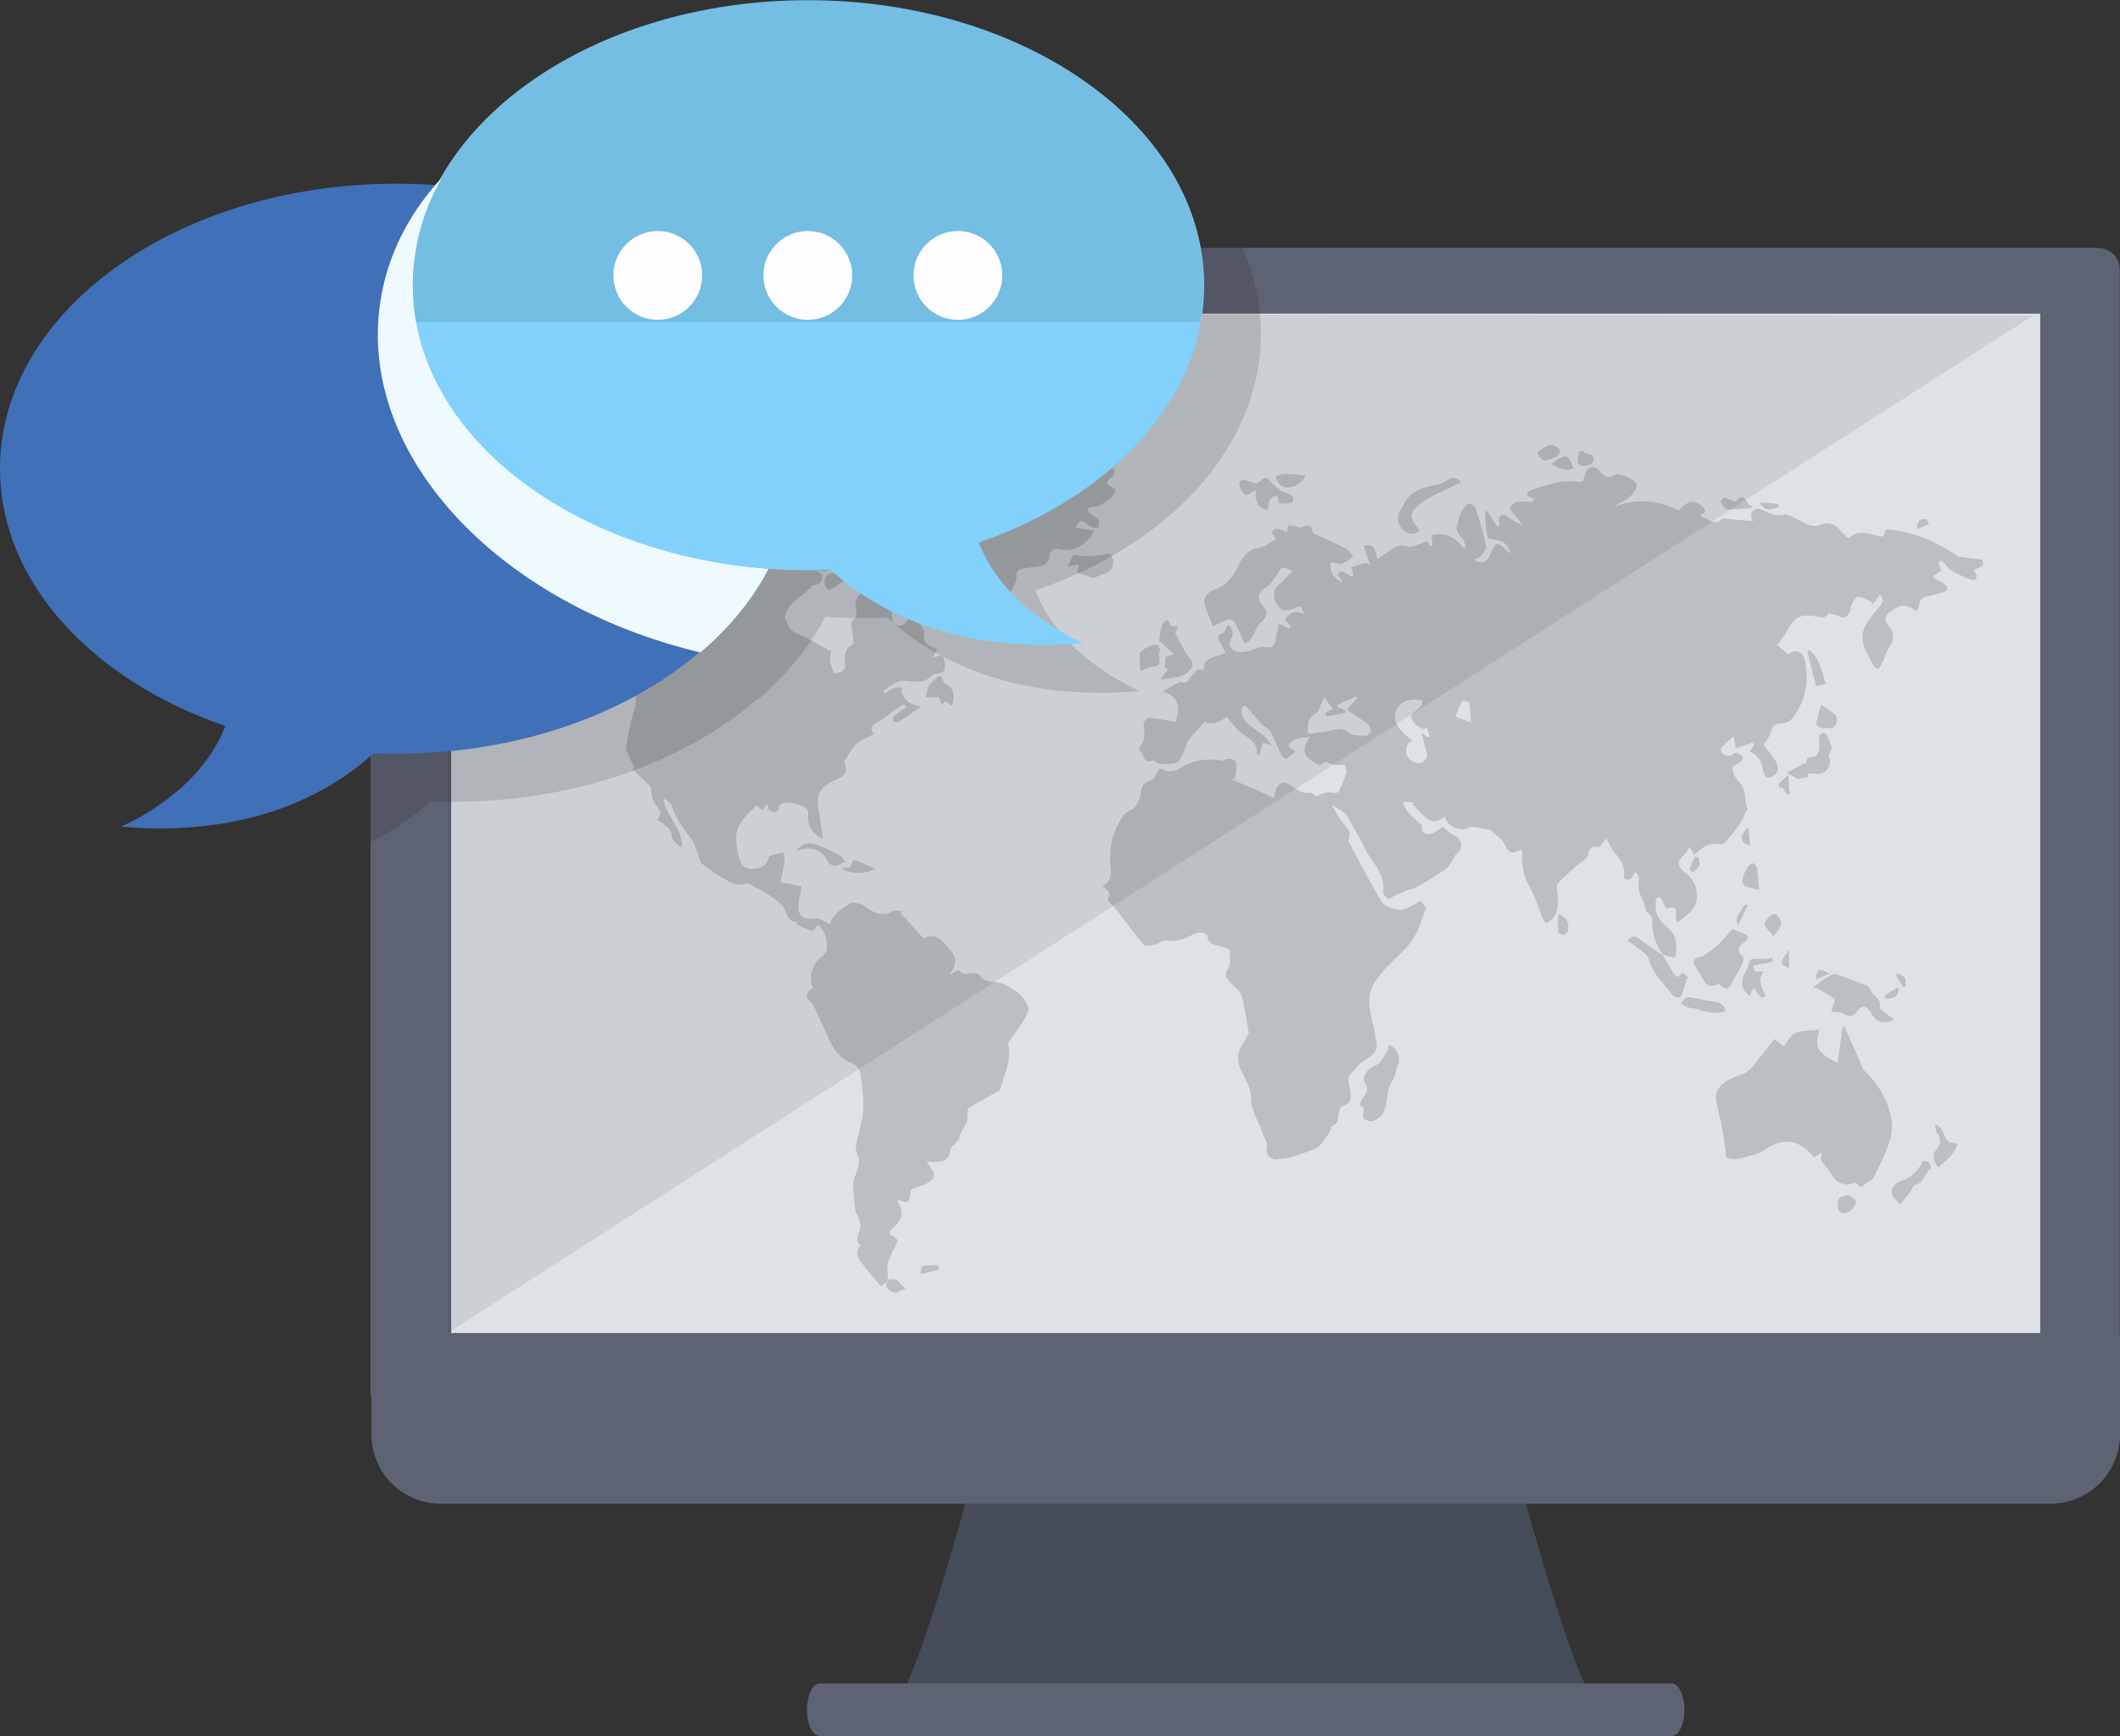 <svg id="Слой_1" data-name="Слой 1" xmlns="http://www.w3.org/2000/svg" viewBox="0 0 906.24 742.05"><rect x="0" y="0" width="906.24" height="742.05" fill="#333333" stroke="none"/><defs><style>.cls-1{fill:#474c59;}.cls-2{fill:#5e6374;}.cls-3{fill:#dde2e6;}.cls-4,.cls-7{fill:#090909;}.cls-4{opacity:0.08;}.cls-5{opacity:0.16;}.cls-6{opacity:0.14;}.cls-8{fill:#4070b7;}.cls-9{fill:#81d1fc;}.cls-10{opacity:0.1;}.cls-11{fill:#fdfdff;}.cls-12{fill:#effaff;}</style></defs><title>Media Production</title><path class="cls-1" d="M693.38,729H473.14s-28,108.95-38.91,119.85H732.29C721.39,837.93,693.38,729,693.38,729Z" transform="translate(-50.76 -122.27)"/><path class="cls-2" d="M770.81,853.08c0,6.21-2.44,11.24-5.45,11.24H401.16c-3,0-5.45-5-5.45-11.24h0c0-6.2,2.44-11.23,5.45-11.23h364.2c3,0,5.45,5,5.45,11.23Z" transform="translate(-50.76 -122.27)"/><path class="cls-2" d="M957,693H209.52v42.3A29.66,29.66,0,0,0,239.18,765H927.34A29.66,29.66,0,0,0,957,735.3Z" transform="translate(-50.76 -122.27)"/><path class="cls-2" d="M956.92,237.49V718.7H209.13V237.49c0-5.45,4.82-9.24,10.26-9.24H947.13C952.58,228.25,956.92,232,956.92,237.49Z" transform="translate(-50.76 -122.27)"/><rect class="cls-3" x="192.87" y="134.06" width="679.26" height="435.71"/><polygon class="cls-4" points="191.39 134.06 191.39 569.77 868.96 134.96 191.39 134.06"/><g class="cls-5"><path d="M877,368.6l3.58-2.42c-.18-1.7-2.5-3.86.38-4.27,1.58,1.71,2.57,3.33,4,4.21a58.28,58.28,0,0,0,7.84,3.77,3.48,3.48,0,0,0,2.5,0c.35-.16.4-1.41.26-2.11a8,8,0,0,0-1.19-2c2.12-.85,5.09-.95,3.75-4.33L888,360.29c-9.08-6.22-19.13-11-31-11.69l-1.21,3c-5.06-.13-9.86-4-14.83.84a36,36,0,0,1-3.55-3.44c-2.09-2.63-5.13-3.72-7.85-2.61-4.94,2-8.11-1.07-11.86-2.87-1.44-.69-3.27-1.66-4.58-1.3-4.18,1.17-7.11-1.5-10.78-2.62-2.52.57-4,2-2.17,5.42l-13.4-1.14c-1,2.26-3.2,2.22-9.23-1.09l2.34-2c-2.8-5.13-8.08-5.27-11.18-.2-9.08-4.59-18.47-5.51-28.23-1.5,2.09-1.65,4.59-2.49,6.46-4.07,1.6-1.34,3.32-3.48,3.44-5.36.13-2.15-7.36-5.77-9.44-4.43-3.27,2.11-4.52.31-6.43-1.76-2.43-2.64-5.18-1.8-6.31,1.63-.37,1.14-.58,2.33-.76,3.08-3.41,0-6.75-.42-9.93.1-3.92.65-7.71,2.08-11.55,3.18a5.62,5.62,0,0,0-1,.44c-1.5.81-2.12,1.79-.31,2.9a7.65,7.65,0,0,0,2.07.61l-1,1.37a35.32,35.32,0,0,0-6.43.11,4.31,4.31,0,0,0-3,2.42c-.2.85,1.24,2.13,2,3.15,1.16,1.49,2.39,2.93,3.59,4.39a32.43,32.43,0,0,1-7.23-4.12,2.54,2.54,0,0,0-2.23-.2,3.14,3.14,0,0,0-1,2.11,5.37,5.37,0,0,0,.59,2l-1.23.64L686,340c-.81,1.69.07,11.57,1.2,12.44.56.42,1.56.22,2.33.42,1.44.39,3.16.51,4.21,1.4,1.24,1,1.88,2.77,2.95,4.46a4.74,4.74,0,0,1-1.17-.5c-5.08-4.77-5.08-4.77-7.84,1.39-.1.22-.17.46-.29.67-1.45,2.61-3.38,3.12-6.55,1.19,1.33-.62,2.4-.8,2.88-1.43,1-1.29,2.5-3,2.25-4.24a150,150,0,0,0-4.27-15.85c-.34-1.09-2.11-2.65-2.87-2.47-1.17.27-2.26,1.72-3,2.92a19.12,19.12,0,0,0-1.69,4.59c-.37,1.32-1,2.88-.59,4,.6,1.66,2.08,3,3,4.55a9.33,9.33,0,0,1,.67,2.53l-.8.52c-3.5-4.85-8-6.78-13.63-5.64.13,1.84.23,3.23.33,4.62l-.81.19-1.61-2.13c-3.06.91-6,2.88-8.17,2.21-4-1.26-6.31,1-9,2.63-1.24.76-2.37,1.69-3.85,2.76-1.1-3.32-1-7.18-6-5.58l2.65,8c-1.07-.39-1.55-.76-1.92-.67-2.08.5-4.14,1.11-6.2,1.69a12.24,12.24,0,0,1,1,3c0,.67-.63,1.39-.51,1.15-2-1-3.76-2.5-4.73-2.13-3.64,1.42,1.09,2.72.48,4.34-3.86-1.81-5.34-4.47-4.88-8.54,1.55.28,3.26,1.1,4.62.71,1.8-.52,3.32-2,5-3-1-1.17-1.81-2.77-3.09-3.44-4.21-2.2-8.59-4.06-12.89-6.08-.52-.24-1.29-.64-1.35-1-.68-4.58-3.23-2.15-5.26-1.79a13.12,13.12,0,0,0-4.92-1.1c-.27,0-.55,1.82-.88,3-2.15-.85-4.4-2.76-6.54-.08l2,3.1c-2.76,1.4-5.12,3.34-7.73,3.75-4.76.75-6.67,4.17-8.45,7.68-2.32,4.58-5.11,8.42-10.22,10.1-3,1-4.93,3.86-4.12,6.36.95,2.95,2.13,5.82,3.41,9.24,1.84-.83,3.59-1.58,5.3-2.39,2-.95,3.57-.63,4.56,1.46.87,1.83,1.83,3.63,2.52,5.53,1.2,3.27,1.79,3.55,4,.79,1.63-2.05,2.2-5.1,4.07-6.78,3.1-2.79,3.23-4.89.55-8-2.43-2.81-1.22-5.47,2.19-7.52,1.67-1,2.75-3,4-4.65.88-1.13,1.5-3.25,2.45-3.38,1.54-.2,3.25.86,4.55,1.28-1.51,1.56-2.42,2.52-3.35,3.47a12,12,0,0,1-1.79,1.77c-3.11,2.06-3.72,5.18-1.66,9,1.5,2.79,4.23,3.34,7.85,1.59,2.37-1.15,2.83-.86,3.68,2.56-3.51-1.61-6.18-.87-8,2.57l2.38,2.63-.63,1.11-4.55-2.3a29.45,29.45,0,0,1-.46,3.47c-.7,2.72-.93,7.48-3.86,6.86-4.58-1-7.76,2.13-11.85,2-3.09-.08-5.34-1.84-4.47-4.92.2-.69.71-1.28.94-2,.67-2-1.16-4.72-2-4.67-.82,1.51-1.17,3.18-2,3.44-2.78.9-2.21,2.28-1.14,4.1.81,1.38,1.43,2.87,2.18,4.39-3.85,2.11-9.4,1.05-9.33,7.37-5.26-2.05-5.43,7.69-10,4.83l-7.63,4.37c7.83,2.29,7.5,7.2,5.61,12.88-3.45-.58-6.64-1.18-9.85-1.62-2.45-.34-4,1.18-3.77,3.32.42,3.27.84,6.29-1.63,9-.29.32-.31,1.46,0,1.64,1.9,1.32,1.43,6.17,5.77,4,.21-.1.87.64,1.27,1,1.13,1.14,8.86.8,9.69-.56a43.59,43.59,0,0,0,2.64-5.13c.55-1.22.59-2.77,1.37-3.77,2-2.54,4.22-4.85,7-7.95,2.92,1.8,6.51-.1,9.38-2,2.4,2.62,4.19,5.21,6.57,7,3.1,2.35,6.77,4,6.28,9l1.18,0c.46-1.58.93-3.16,1.45-4.94l3.88.92c-1.3-1.47-1.93-2.14-2.51-2.86-2.94-3.62-8.16-4.73-10.07-9.7-.77-2-1-3,.86-4.26A10.44,10.44,0,0,1,584.1,425c1.94,2.16,3.79,4.41,5.79,6.5,1.25,1.3,3.15,2.13,4,3.61,1.81,3.17,3.07,6.65,4.69,9.94a3.42,3.42,0,0,0,2,1.63c.45.1,1.13-.94,1.72-1.43s1.33-1,2.21-1.72l-3.11-2.25c2.06-4.21,6.12-3.25,9.31-4.27-3.87,6.45-3.19,8.55,4.06,12.41l2.5-1.53a20.33,20.33,0,0,0,3.93,1.34,25.75,25.75,0,0,0,4.44-.14c.25,1.31.85,2.49.57,3.4a32.59,32.59,0,0,1-3.35,8.32c-.52.8-3.32-.07-5,.19a23.27,23.27,0,0,0-4.34,1.62c-.66-.38-1.89-1.7-2.89-1.55-3.64.57-6.09-2-8.65-3.42-2.79-1.58-4.11-.82-5.36,1.22-.71,1.15-.8,2.68-1.3,4.56-1.5-.73-2.91-1.45-4.36-2.1-2.39-1.09-4.81-2.14-7.22-3.19-2.09-.9-4.2-1.77-6.3-2.65l1.38-.85c.12-2.15.89-4.55.19-6.39s-3-2.12-5-1a2.2,2.2,0,0,1-1.44.09,24.57,24.57,0,0,0-17.4,3.28c-3.53,2.09-5.76,1.32-8.59.06-1.41,1.92-2.41,4.78-4.12,5.3-3.4,1-3.75,3.06-4.14,5.9a11,11,0,0,1-2.43,5.25c-1.22,1.45-3.64,2-4.67,3.48a30.76,30.76,0,0,0-4.6,9.15A32.1,32.1,0,0,0,525.46,492c.55,3.94.36,6.89-3.47,9.14,2,1.39,4.1,2.55,2.27,5.26-.18.27.6,1.3,1.07,1.86s1.25,1,1.73,1.65c4.13,5.36,8.11,10.83,12.44,16,.66.79,3,.57,4.38.28,1.91-.4,3.79-2.06,5.54-1.87a16.69,16.69,0,0,0,11-2.53,8.39,8.39,0,0,1,4.24-.88c.77,0,2.16.8,2.21,1.35.34,3.64,3,3.9,5.71,4.47a29.08,29.08,0,0,1,3.94,1.4c-.16,3,.58,6-.6,7.67-2.48,3.45-.46,5.05,1.53,7.15,1.49,1.56,3.54,3.09,4.07,5,1.36,5,2,10.17,3.1,15.91-.68,1.19-1.73,3.23-2.94,5.16-2.39,3.78-2.08,7.43-.15,11.35,1.7,3.47,4.06,7.22,4,10.81-.11,6.05,3.36,10.44,5.06,15.61.64,1.94,2.17,4.08,1.77,5.77a4,4,0,0,0,2.38,5c1.27.63,3.21.06,4.83-.17a29.34,29.34,0,0,0,4.81-1.08,69.62,69.62,0,0,0,9-3.23c1.4-.67,2.4-2.27,3.43-3.56a31.69,31.69,0,0,0,2.5-3.78c.41-.72.43-2.09.94-2.26,2.8-1,2.39-3.31,2.79-5.42.2-1.08.73-2.84,1.37-3,4.53-.92,3.76-4.42,3.43-7.24-.29-2.52-1.64-4.9.76-7.11,1.75-1.62,3.12-3.79,5.1-5,6.89-4.15,5.7-5.65,4.94-10.69s-2.57-10.1-2.52-15.14c0-6.31,4.38-11,8.61-15.34,3.46-3.58,7.43-6.86,10.12-11,2.54-3.86,3.7-8.63,5.58-13.25l-2.4-2.91c-1.42.79-2.54,1.46-3.7,2a26.28,26.28,0,0,1-3.64,1.63c-2.58.86-8.42-1.46-9.54-3.52-2.56-4.74-5.25-9.41-7.84-14.13-2.06-3.74-4-7.51-6-11.28a1,1,0,0,1-.13-.71c1.95-4.14-1.55-6.08-3.4-8.74-1.33-1.9-2.36-4-3.73-6.37,2.25,1.4,3.83,2.25,5.23,3.33a8.75,8.75,0,0,1,1.94,2.4c.67,1.09,1.17,2.28,1.79,3.4,1.41,2.52,2.87,5,4.25,7.55.82,1.49,1.4,3.13,2.34,4.54,3.26,4.88,7.22,9.4,6.42,16-.11.95,1.14,2.44,2.14,3,.54.29,1.86-.94,2.87-1.4q2.85-1.29,5.74-2.45c.76-.3,1.66-.31,2.38-.67,2.56-1.3,5-2.69,7.49-4.24,6.5-4.14,7.06-3.89,10.21-9.92a5,5,0,0,1,1-1c2.7-2.63,1.86-6-1.57-7.55-1.78-.81-3.24-2.35-5.13-3.77a3.61,3.61,0,0,1-1.08,1.18c-1.45.87-3,2.15-4.55,2.15s-3.63-.88-3-3.58c.11-.45-1.24-1.26-1.92-1.91-2.52-2.38-5.33-4.55-6.14-8.44l4.76.4-.62.67a69.78,69.78,0,0,0,5.64,5.88c2.64,2.2,5.5,1.75,8.07-.52,1.68,5.12,7.78,6.76,11,4.24l8.45,1.38c.31.27,1.42,1.19,2.48,2.17s2.65,2,3.3,3.3c2.32,4.74,3.11,5.16,7.68,2.87a16.29,16.29,0,0,1,.3,2.88c-.38,5.2,1.07,9.76,3.69,14.29,2.12,3.65,3.2,7.9,4.81,11.86a20.72,20.72,0,0,0,1.56,2.57,11.93,11.93,0,0,0,2.84-1.93c2.74-3.43,2.55-7.44,2-11.51-.15-1.23-.35-3,.32-3.7,2.69-2.8,5.71-5.3,8.61-7.9,1.5-1.35,4.14-2.57,4.3-4.06.42-3.84,2.6-3.77,4.83-3.46l2.91-3.7c1.22,2.16,2.06,4.25,3.42,5.92,2.36,2.87,4.62,5.49,4.11,9.71-.24,2,1.56,2.71,3.27,1.29a8.06,8.06,0,0,0,1.43-2.47l1.11.68c.24,1,.87,2.13.65,3-1.12,4.51,2,8,2.82,12,.34,1.62,2.85,3,2.78,4.44a24.33,24.33,0,0,0,4.66,15.21l5.16,1.32c.9-5,1.12-9.11-2.71-12.41-2.56-2.19-5-4.62-5.5-8.19a19.32,19.32,0,0,1,.11-4.86c0-.23,1.67-.62,1.79-.44.85,1.31,1.48,2.75,2.2,4.14a5,5,0,0,0,.58.73c6.59-2.5,2.25,4.22,4.81,5.92,3-3.22,7.63-4.88,8-10.24.28-4.47-1-8-4.71-10.89-3.9-3.05-3.78-5-.44-8.17a21.38,21.38,0,0,0,2.24-3.05c.58,1.2,1.07,2.2,1.72,3.56,3.25-3.11,6.38-5.84,11.15-4.59.74.2,2.13-.69,2.72-1.46,2.82-3.69,6.24-7,7.76-11.56.27-.84,1.45-1.77,1.25-2.29-1.47-3.86-.37-8.5-3.93-11.8a9.08,9.08,0,0,1-2.49-5.52c-.07-.84,2.42-1.8,3.59-2.87.51-.47,1-1.75.83-2A5.31,5.31,0,0,0,793,444c-.72-.13-1.6,1.12-2.47,1.22a4.69,4.69,0,0,1-3.21-.58c-.62-.48-1.06-2.3-.67-2.77a54.62,54.62,0,0,1,5.19-4.87c.35,2,.62,3.48.91,5.13l7.3-2.51.48,1.13-1.81,2.85c3.95,1.32,5.17,4.67,5.72,8.11.4,2.53,1.57,3.68,3.92,2.46,2.85-1.49,2.7-4.16,1.53-6.35-1.45-2.71-3.62-5-5.21-7.16,1.07-1.84,2.75-3.64,3.15-5.69.52-2.65,1.77-3.21,4.12-3.41,1.54-.13,3.52-.66,4.45-1.74,6.13-7.19,7.67-15.73,6-24.77-.84-4.52-4.37-5.62-7.22-3.1l-4.61-3.85c1.44-2.15,3-4.16,4.23-6.39,3.14-5.87,5.57-7.11,12.34-5.95,1.88.32,3.79,1.11,5.22-1.23.21-.35,2.3.37,3.5.7s2.35,1.27,3.27,1a5.35,5.35,0,0,0,2.53-2.55c.45-.79.08-2,.52-2.84.69-1.3,1.62-3.24,2.69-3.4,1.5-.23,3.24.84,4.82,1.5a8,8,0,0,1,1.73,1.48l3-3.93c2.28,2.37.85,3.64-.54,5.4-2.52,3.17-5.52,6.41-6.63,10.13-1.65,5.5,2.39,10.15,4.46,15,.22.52,1.12.76,2.07,1.36.8-1.48,1.54-2.71,2.14-4,.81-1.75,1.22-3.77,2.34-5.28,2.24-3,2.43-6.8,0-9.13-2-2-2-4.32.23-6,4.53-3.54,7.07-3.65,11.27-.48,2.07-1.71.7-5.86,4.78-6.3,2.57-.28,5-1.36,8.46-2.34C883.94,371.23,878.86,371.16,877,368.6ZM636.71,435.12c0,.62-1.71,1.72-2.6,1.67-2.37-.13-5.33,0-6.94-1.36-2.38-2-4.21-1.78-6.82-1.07-3.24.88-6.67,1.07-10.3,1.6-.8-4.67.3-7,3.7-9.23.86-.57,1.11-2.08,1.61-3.17s.83-2,1.38-3.33l3.78,5L617.23,427l.69,1.52,8-1.6c0-.36,0-.72-.08-1.08l-3.24-1.22-.35-1,8.14-3.62c.16.22.33.44.49.67l-4.39,4.88c3.2,2.18,6.14,4,8.81,6.1A4.61,4.61,0,0,1,636.71,435.12Zm24.39,2.26-2.72-1.86c.91,3.36,1.7,6,2.33,8.66a3.6,3.6,0,0,1-4.16,4.25c-4.37-.93-6-4.93-3.57-8.63.24-.34.88-.42,1.59-.74-4.23-3.73-8.86-7.26-7.22-12.39,1.45-4.51,6.17-6.35,11.4-4.95-.09.78-.21,1.83-.27,2.32-1.73,1.48-3.48,2.5-4.41,4-.41.67.62,2.55,1.41,3.54s2,1.43,3.48,2.36l1.81-.61,1.17,3.67Zm11.72-8.75c1-2.37,1.83-4.66,3-6.78.13-.23,2.84.31,2.93.79a75.2,75.2,0,0,1,.85,8.46Z" transform="translate(-50.76 -122.27)"/><path d="M761.69,530.6a.61.61,0,0,0-.07-.1h0Z" transform="translate(-50.76 -122.27)"/><path d="M483.5,544.92a20.91,20.91,0,0,0-4.16-2.24c-3.28-1.14-7.4.18-9.8-3.61-.4-.62-1.75-.81-2.68-.89-2.05-.17-4.38,1.5-6.08-1.1a5.57,5.57,0,0,0-2.49.95,7,7,0,0,0-1,.84.21.21,0,0,1-.33-.26c3.34-5.79,2.87-7.19-2.23-12.86-3-3.35-5.85-4.13-9-2.46a.21.21,0,0,1-.26,0l-9.56-10.48a.21.21,0,0,1,0-.28l.39-.47a.21.21,0,0,0-.15-.34c-1.34-.08-2.83-.44-3.84.1-4.64,2.48-8.09.55-11.82-2.13-1.63-1.17-4.84-2.1-6.19-1.28-3.62,2.22-7.61,4.48-8.59,8.63a.21.21,0,0,1-.28.15c-2.3-1-4.52-2.67-6.44-2.38-4.69.71-7.32-1-6.93-5.82.19-2.33.76-4.63,1.3-7.69a.22.22,0,0,0-.16-.25l-8.6-1.7a.2.2,0,0,1-.17-.25c.54-2.53,1.3-5.5,1.74-8.52a12.19,12.19,0,0,0-.55-3.76.21.21,0,0,0-.26-.16,41.77,41.77,0,0,0-5.45,1.5c-.57.23-.72,1.48-1.09,2.24-1.8,3.74-9.4,4.67-11.13,1a26,26,0,0,1-2.23-10.9c0-6.09,4.54-9.85,8.51-13.78a.21.21,0,0,1,.27,0l2.32,1.63a.2.2,0,0,0,.29,0c.52-.73,1-1.36,1.59-2.25a.22.22,0,0,1,.39.1c.39,3.4,2.43,3.3,4.31,2.92a.23.23,0,0,0,.16-.14c.39-1.18.45-2.33,1-2.83,2.31-1.91,10.48-.07,11.75,2.6a6.18,6.18,0,0,1,.14,2.45c0,3.95,1.32,7.11,6,9.43a.21.21,0,0,0,.3-.22c-.57-4-.89-7.26-1.57-10.49-1.6-7.69.12-11.39,7-14.29,4.42-1.87,5.24-3.67,3.76-7.63a.19.19,0,0,1,0-.19c1.69-2.63,2.87-5.43,4.91-7.31s4.91-2.92,7.52-4.33a.23.23,0,0,0,.07-.32c-1.64-2.25-.66-3.57,1.82-4.91,2.7-1.47,5-3.61,7.56-5.39,1.13-.79,2.36-1.45,3.55-2.17a.21.21,0,0,1,.29.08l.52.89a.22.22,0,0,1-.05.28c-1.57,1.14-3.19,2.22-4.64,3.49a2.41,2.41,0,0,0-.72,2.11,2.17,2.17,0,0,0,2,.78c3-1.87,5.93-3.92,9.55-6.39a.21.21,0,0,0,0-.37c-2.08-.7-3.68-1-4.89-1.84a9.68,9.68,0,0,1-2.78-3.58,5.18,5.18,0,0,1,0-2.5.2.2,0,0,0-.22-.22,10.89,10.89,0,0,0-3.45.24,19,19,0,0,0-3.61,2.18.22.22,0,0,1-.3-.08l-.37-.7a.21.21,0,0,1,.08-.28c2.93-1.74,5.16-4.55,9.41-4.17,3.91.35,8.14,1.2,11.32-2.43a2.91,2.91,0,0,1,1.69-.54c3.52-.48,4.17-1.55,3.5-5.57-.55-3.3-2.51-2.05-4.52-1.41a.21.21,0,0,1-.24-.31c.62-1.12,1.14-2,1.65-3a.22.22,0,0,0-.11-.31c-2.47-.89-4.78-1.7-5.42-4.39-.27-1.13.37-2.59-.11-3.55-1.24-2.55-2.84-4.94-4.49-7.67a.21.21,0,0,0-.35,0c-2.16,2.73-3.45,7.41-7.92,4.8-1.23-.72-.7-4.43-1.08-7.89a.35.35,0,0,0-.06-.14c-2.69-2.61-7.32-4.5-12.8-5.24a.22.22,0,0,0-.19.06,6.92,6.92,0,0,0-2.07,7.1c.32,1.17.22,3.32-.47,3.73-2.7,1.65-1.44,3.66-1.17,5.73.25,1.89.86,5.15.15,5.51-3.78,1.92-3.36,5.19-3.14,8.2.27,3.6-2.35,3.51-4.41,4.27a.21.21,0,0,1-.27-.12c-.66-1.69-1.61-3.35-1.79-5.08a14.34,14.34,0,0,1,.51-4.32.52.52,0,0,0-.8-.52h0a.2.2,0,0,1-.22,0c-2.84-1.59-5.66-3.23-8.53-4.76-1.5-.81-3.14-1.37-4.65-2.16a9,9,0,0,1-3.17-2.09,28,28,0,0,1-2.43-4.68.24.24,0,0,1,0-.12c.82-6.85,7.84-9.14,11.91-14,0-.06.24,0,.36,0,3.05-.1,3.73-2,3.75-4.48a.2.2,0,0,0-.11-.19L400,366.36a.21.21,0,0,1,.14-.39c2.33.45,4.67,1.63,5.64-2.31a14.23,14.23,0,0,1,2.27,0c1.75,0,3.71.34,5.17-.34.81-.37.77-2.54,1.12-3.9a6.33,6.33,0,0,1,.62-2.2c1.65-2.18.34-3.51-1.4-4.31s-3.42-1.18-4.53,1.31a68.83,68.83,0,0,1-4.12,7,.22.22,0,0,1-.4-.08c-.31-2.66-.54-4.61-.85-7.22a.22.22,0,0,0-.37-.12c-1.15,1.26-1.78,2-2.67,2.92a.21.21,0,0,1-.36-.08c-.7-2.56-1.2-4.63-1.86-6.66-.41-1.25-.8-2.89-1.74-3.45-.74-.43-2.52.24-3.44.94a13.25,13.25,0,0,0-2.35,2.64,1.38,1.38,0,0,0,.21,1.88c3.45,3,3.19,4.31,0,6.1a.28.28,0,0,1-.13,0c-2.55-.28-4.47-1.1-5.57-.47-4.62,2.61-7.6,2.64-11.92-.21a3.41,3.41,0,0,0-3.21.41c-.8.76-1,2.17-1.46,3.5a.21.21,0,0,1-.24.14c-2.75-.67-4.4-6-8.68-1.67a.21.21,0,0,1-.35-.2c1-3.7-1-4-3.15-4.46-3.19-.63-6.32-1.52-9.47-2.3-.71-.17-1.48-.64-2.1-.49-3.5.89-6.79,1.31-8.7-2.41a.22.22,0,0,0-.33-.07l-5,4.06a.22.22,0,0,1-.3,0l-.38-.48a.21.21,0,0,1,0-.3l2.22-1.71a.22.22,0,0,0-.08-.38c-3-.78-6.78,1.59-9,5.38a.2.2,0,0,1-.23.09c-4-1.16-8.45-1.51-11.63-3.72-4.29-3-8.77-.35-13.08-1.89-2-.71-4.62.22-5.89-2.64a.22.22,0,0,0-.35-.07c-2.25,2.21-4.25,3.24-5.36-.45a.21.21,0,0,0-.27-.14L282,349.05c-2.81.86-5.62,1.68-8.4,2.61-.35.12-.67.74-.76,1.17-.52,2.64-2.34,2.95-4.64,3.09-1.28.08-2.52,1-3.77,1.55a.2.2,0,0,0-.07.32c.95,1.16,1.75,2.6,3,3.27,1.68.91,3.65,1.27,6.18,2a.22.22,0,0,1,0,.41c-5.2,1.63-10.5-1.27-14.51,3a.21.21,0,0,0,0,.28c1.25,1.55,2.3,3.84,3.94,4.39s3.85-.35,5.87-.78a.21.21,0,0,1,.22.32,7.28,7.28,0,0,1-3.28,2.78c-1.7.77-3.79.88-5.24,1.93s-2.35,2.85-3.6,4.51a.21.21,0,0,0,0,.26c.5.56,1.4,1.23,1.37,1.87-.13,3.77.08,4.14,3.27,3a.22.22,0,0,1,.28.25c-.3,1.41-.6,2.84-.92,4.36a.22.22,0,0,0,.23.26l6.65-.46.88,1.42c-3.65,6.2-11.49,6.72-16.81,11.05a.2.2,0,0,0,.07.36c1.8.53,3.67,1,5.05.35,4.08-1.87,7.94-4.21,11.82-6.47,2.13-1.24,4.13-2.7,6.19-4.06,0,0,0,0,.05-.06l6.19-9.06c1.16-1.71,2.43-2.88,4.23-1.52a.21.21,0,0,1,0,.32l-5.31,5.45a.21.21,0,0,0,0,.25c.19.34.38.68.58,1a.19.19,0,0,0,.17.1c1.08,0,2.46.43,3.08-.08a27.09,27.09,0,0,0,5.14-5.45c1.13-1.66,1.68-2.06,3.22-.51,1.07,1.09,2.75,2.6,3.9,2.41,3.13-.53,4.82,1.37,6.92,2.86,1.63,1.16,2.64,3.42,5.4,2.86a3.09,3.09,0,0,1,3.08,2.92c.12,1.55,2.26,3,3.68,4.42a.22.22,0,0,1-.11.36h0a.21.21,0,0,0-.16.28q2.79,6.78,5.56,13.55a.25.25,0,0,1,0,.12c-.31,1.5-.58,3.15.12,4.07,2.68,3.53,1.79,6.9.66,10.7a119.38,119.38,0,0,0-3,14.47c-.17,1.05.55,2.3,1,3.4.75,1.8,1.62,3.55,2.44,5.33a.21.21,0,0,1-.08.27l-.58.33a.22.22,0,0,0,0,.34l7.43,7a.24.24,0,0,1,.06.11c.63,2.52.69,5.52,2.12,7.57,1.6,2.29,3.37,4,.92,6.67a.22.22,0,0,0,.06.33c3.16,1.76,5.95,3.27,6.25,7.38.11,1.45,2.33,2.75,3.81,4.11a.21.21,0,0,0,.35-.14c.33-8.17-6.78-13.12-7.88-20.46a.22.22,0,0,1,.33-.21c1.56,1,3.15,2.1,3.54,3.52,1.52,5.58,5.2,9.73,8.4,14.27,1.48,2.11,2,4.9,2.95,7.37.35.9.49,2.13,1.15,2.62a96.11,96.11,0,0,0,9.39,6.42c2.88,1.65,5.73,3.59,9.59,2.13,1.09-.41,3,1.16,4.45,1.92a54.07,54.07,0,0,1,5.36,3,37.38,37.38,0,0,1,5.52,4.23c2.23,2.17,1.41,6.94,6.06,7.2.29,0,.39,1.3.81,1.49a32.12,32.12,0,0,0,6.2,2.35c.5.11,1.34-1.37,2.12-2.32a.23.23,0,0,1,.29,0c3.37,2.32,3.59,6.06,3.86,9.6a4.76,4.76,0,0,1-1.83,3.33c-4.66,3.76-6.4,9-4.28,13.61a.22.22,0,0,1-.07.26c-3.29,2.38-3.29,4.24-.1,6.81a3.56,3.56,0,0,1,.68,1.21c1.24,2.6,2.49,5.19,3.68,7.81,3,6.48,5,13.62,12.8,16.43a5.7,5.7,0,0,1,3.2,3.72c.79,5.3,1.62,10.7,1.35,16-.24,4.78-1.94,9.48-2.87,14.24-.25,1.28-.52,2.87,0,3.92,1.81,3.59.71,6.8-.56,10.16a12.91,12.91,0,0,0-.88,4.86c.13,3.49.59,7,1,10.44,0,.39.47.73.62,1.13a19.15,19.15,0,0,1,1.51,4.51c.28,2.88-3.11,5.73-.13,8.72.08.08-.28.63-.47.94-1.62,2.74-.34,4.93,1.36,7,2.67,3.26,5.38,6.47,7.87,9.45a.22.22,0,0,0,.3,0l2.83-2.25a.23.23,0,0,0,.08-.18c-.15-2.15-.41-4.31-.38-6.46a8,8,0,0,1,1-2.85c1.1-2.5,2.33-4.95,3.28-7.49.15-.4-.72-1.53-1.34-1.79-2.77-1.13-2.16-2.2-.38-3.89,4.31-4.11,4.55-6.34,1.75-11.39,0-.07.13-.26.26-.43a.23.23,0,0,1,.25-.07c4.47,1.7,4.51,1.65,5.27-4.29a.23.23,0,0,1,.13-.17c3.1-1.34,6.61-2,8.68-4,2.73-2.73-.54-5.16-1.9-7.65a.22.22,0,0,1,.22-.31c7.12.87,9.41-.66,9.86-5.63a.21.21,0,0,1,.05-.12c1.61-1.82,3.31-2.91,3.62-4.31.83-3.71,4.49-6.49,3.44-10.82a2.86,2.86,0,0,1,1.23-2.37c4-2.37,8.09-4.56,12.67-7.1a.19.19,0,0,0,.1-.13c1.37-5.86,5-12.3,3.53-19.65a1.52,1.52,0,0,1,.25-1c2.07-3,4.3-5.88,6.21-9,1-1.67,2.42-3.88,2.06-5.49C489.41,549.43,486.61,546.9,483.5,544.92Z" transform="translate(-50.76 -122.27)"/><path d="M518.43,349.12,511,347.86a.17.17,0,0,1-.12-.21c.9-2.78,2.17-3.39,4.28-1.68a8,8,0,0,0,2,1.53,11.26,11.26,0,0,0,2.86.36.15.15,0,0,0,.17-.13c.13-1.12.65-2.5.17-3.2-.79-1.18-2.37-1.78-3.48-2.78a7.46,7.46,0,0,1-1.24-1.95.16.16,0,0,1,.09-.23c.67-.19,1.33-.41,2-.56a10.81,10.81,0,0,0,2.93-.59,31,31,0,0,0,5.19-3.64,11,11,0,0,0,1.79-3.11.17.17,0,0,0-.07-.22c-4.48-2.34-4.49-2.85-1.18-5.72a3,3,0,0,0,.77-2.41,2.43,2.43,0,0,0-1.78-1.38,23.5,23.5,0,0,0-3.94-.07l-.61-1.52,6.06-5.67a.16.16,0,0,0,0-.26l-2.3-1.49a.16.16,0,0,1,0-.28c4.54-1.75,9.69-1.35,13.6-5.87a.16.16,0,0,0-.07-.26c-7.33-2.5-13,0-18.4,3.72l-.85-.86,2.55-3.63a.15.15,0,0,0,0-.17c-.16-.25-.34-.49-.5-.74a.18.18,0,0,0-.2-.06c-1.94.85-3.86,1.69-6.18,2.66a.16.16,0,0,1-.22-.14v-3.41a.15.15,0,0,0-.19-.15c-3.45.8-6.87,1.54-10.16,2.27a.16.16,0,0,1-.19-.13c-.06-.38-.11-.75-.17-1.12a.16.16,0,0,1,.13-.18l16.88-2.88a.16.16,0,0,0,.13-.15c0-.35,0-.7.05-1.05a.17.17,0,0,0-.12-.16c-1.86-.43-3.71-1.16-5.56-1.16s-3.79.74-5.68,1.18l-.17,0c-.23-.89-.13-.49-.36-1.37l.88-.26a.17.17,0,0,0,.09-.24,7.61,7.61,0,0,0-.93-1.43c-.35-.32-.88-.74-1.26-.68-4.51.71-9.77.34-13.29,2.63-3.16,2.06-5,3.41-8.25,1.11-.26-.18-.78,0-1.23,0a.17.17,0,0,0-.15.14c-.22,1.75-.43,3.33-.57,4.37a.16.16,0,0,1-.19.13l-7-1.68a.16.16,0,0,0-.2.14l-.61,4.86a.16.16,0,0,1-.28.08c-1.11-1.37-1.63-2.1-2.26-2.73a5.67,5.67,0,0,0-2.29-1.77c-.43-.09-1.12,1-1.61,1.54a.19.19,0,0,1-.16,0c-1.52-.53-3.38-1.81-4.72-1.4-2.83.88-6.13,1.33-7.76,4.66-.42.88-2.22,1.41-3.43,1.51-2.27.17-3.8.59-3.53,3.4a2.77,2.77,0,0,1-1.28,2.2c-3.43,1.71-7,3.18-10.43,4.83-.5.24-.8.9-1.17,1.42a.16.16,0,0,0,0,.22c.62.4,1.24,1,1.85,1,1.2,0,2.4-.65,3.59-.62a12.31,12.31,0,0,1,3.22.86.15.15,0,0,1,.1.19c-.08.29-.17.57-.25.86a.16.16,0,0,1-.13.11l-5.82.73a.16.16,0,0,0-.11.26c3.36,4.16,7.27,4.23,11.47,3.55,6-1,8.05.07,10,5.78a75.77,75.77,0,0,1,2.15,8.58,2.63,2.63,0,0,0,2.94,2.05c.77-.11,1.34.26,1.21,2.14a.17.17,0,0,1-.12.14l-1.57.5a1.05,1.05,0,0,0-.27,1.87h0c1.11.76,2.21,1.53,3.31,2.3a.16.16,0,0,1,0,.23c-.94,1.17-1.69,2.65-2.9,3.36-2.46,1.45-3.42,3.63-2.33,5.87,3.25,6.62,1.79,15.55,10.72,19.56,4.13,1.85,5.19,2.46,6.81-2.25.9-2.59,2.31-5,3.42-7.54a5.57,5.57,0,0,0,.74-2.72c-.38-2.73,1.2-3.4,3.38-3.67,1.57-.19,3.14-.49,4.73-.6,3.23-.24,5.61-1.26,6.07-5,.3-2.45,2.09-2.94,4.4-2.48,5.73,1.17,11.66-2,14.52-7.88A.17.17,0,0,0,518.43,349.12Z" transform="translate(-50.76 -122.27)"/><path d="M436.78,347.49a23.34,23.34,0,0,1-4.1-1.56c-1.35-.89-3-2-3.48-3.42-1.06-2.91-3-3.46-5.48-2.73a19.94,19.94,0,0,0-3.72,1.7.71.71,0,0,1-1-.92h0c1.39-2.94.45-4.25-2.84-4.09-2.75.13-3.59,2.06-4.4,4.21a2.35,2.35,0,0,1-.47.72.7.7,0,0,1-1.22-.45,3.82,3.82,0,0,1,0-1,10.79,10.79,0,0,1,.69-2.09.71.71,0,0,0-.67-1,5.85,5.85,0,0,0-5.93,4.53c-.77,2.47-1.35,5.11,1.78,6.14a.7.7,0,0,1,.48.82l-.34,1.61a.7.7,0,0,0,.67.85c3.68.12,7.4-2,10.52,1.1.19.18,1.38-.94,2.15-1,1.12-.11,2.78-.24,3.29.39a9.31,9.31,0,0,1,1.41,3.31.7.7,0,0,0,.35.42c2,1,4.35,1.59,4.84,2.86.59,1.52-.16,4-1.16,5.56-.79,1.21-2.8,1.71-4.35,2.31-.88.34-2.2-.08-2.84.44a9.78,9.78,0,0,0-1.89,2.64.71.71,0,0,0,.19.94c1.06.75,2.3,1.83,2.78,1.56,4-2.25,6.13.14,8.82,2.53,1.85,1.65,3.76,3.95,7.09,4a.71.71,0,0,0,.62-1.05c-.38-.7-.74-1.35-1.08-2a.71.71,0,0,1,1.07-.89l.11.09c.46.38.94.72,1.42,1.06a.7.7,0,0,0,1-.16c2.63-3.76,1.86-6.28-2.19-8.17a2.54,2.54,0,0,1-1.19-1.91,2.59,2.59,0,0,1,1.11-2.05,2.54,2.54,0,0,1,2.17.7c.94.94,1.46,2.31,2.44,3.19.64.57,2.43,1,2.59.79,1.18-1.79,2.59-3.71,2.82-5.71.09-.77-2.71-1.9-4.24-2.8-1.74-1-3.51-2-5.33-3a.71.71,0,0,1-.24-1C441.88,350.9,441.17,349.25,436.78,347.49Z" transform="translate(-50.76 -122.27)"/><path d="M424.85,311.17a.53.53,0,0,1,.29,1c-.39.12-.78.22-1.16.32-1.37.33-2.9.45-2.4,2.27a.53.53,0,0,1-.69.63l-4.07-1.5a.52.52,0,0,0-.68.64c.53,1.74.95,3.14,1.47,4.87a.53.53,0,0,1-.22.6l-7.28,4.46a2.26,2.26,0,0,0-.22,3.71,2.47,2.47,0,0,0,1.21.54,54.22,54.22,0,0,0,12.73.1c3.32-.45,4.06-2.7,3-4.76a.52.52,0,0,1,.1-.62c2.56-2.47,4.91-4.91,7.5-7.07,1.07-.89,2.82-1.76,4-1.52,5.51,1.06,9.66-2.35,9.17-7.65a.53.53,0,0,1,.42-.56l8.87-1.69a.51.51,0,0,0,.42-.46c0-.22.05-.44.08-.66a.53.53,0,0,0-.2-.47c-1.06-.82-2.23-2.19-3.08-2-5.66,1.18-12.1-3.67-17.47,2.39a.53.53,0,0,1-.86-.09.8.8,0,0,1-.08-.16,3,3,0,0,0-3.15-1.5,7.43,7.43,0,0,1-2.66.18c-2.05-.39-3.49-.1-4.68,1.78s-2.57,1.85-4.33.51a4.06,4.06,0,0,0-3.24-.67,26.22,26.22,0,0,0-4.21,2.1,2.19,2.19,0,0,0-.82,3C415.61,314.11,420.26,312.3,424.85,311.17Z" transform="translate(-50.76 -122.27)"/><path d="M775.45,535.4a46.92,46.92,0,0,1,3,4.87c1.55,3.51,3.78,4.34,6.76,2.4,1.48,1,3,2.57,3.67,2.27,1.2-.56,2-2.16,2.75-3.46,1.48-2.54,2.88-5.13,4.14-7.78.34-.72.45-2.17,0-2.53-2.82-2.41-2.06-4.13.55-6.1,2.3-1.74,2-3.07-.69-4-1.58-.56-3.13-1.21-4.3-1.66-2.22,2.45-4.11,4.71-6.21,6.78a32.27,32.27,0,0,1-4.31,3.26c-1,.71-2.09,1.73-3.23,1.87C774.88,531.65,774,533,775.45,535.4Z" transform="translate(-50.76 -122.27)"/><path d="M854.3,552.75c.79-3.43-2.46-4.49-3.58-6.73a12.52,12.52,0,0,0-1.82-2.42c-4.51-1.71-8.17-3.17-11.88-4.46-1-.36-2.5-.71-3.31-.26-2.67,1.5-5.12,3.38-8.1,5.41A10.21,10.21,0,0,1,828,545c2.37,1.36,5,2.54,6.82,4.41.61.62-.71,3.15-1.27,5.28,1.5.23,3.8,0,5.46,1,2.67,1.52,4.22,1,5.82-1.35s3.41-2.34,5.13,0c.66.88,1.17,1.88,1.87,2.72,2,2.41,5.27,2.91,8.7.94-1.45-1-2.69-1.85-3.83-2.78C855.79,554.4,854.17,553.33,854.3,552.75Z" transform="translate(-50.76 -122.27)"/><path d="M377.69,340.19c-1.65-.26-3.39-1.05-4-.52-1.07.91-1.43,2.64-2.06,3.95-1.75-.21-1.8-5.43-4.88-1.57-1.69-2.23-6.06-2-8,1-1,1.55-1.68,2.22-3.51,2-.61-.07-1.35,1-2,1.55.72.5,1.39,1.31,2.16,1.43a29.34,29.34,0,0,0,4.5.07l.06.77-6.45,1.61c5.29,4.76,24.73,6.52,26.63,2.73-.34-.87-.72-1.86-1.12-2.87l3.28-1C379,347.05,374.67,345.58,377.69,340.19Z" transform="translate(-50.76 -122.27)"/><path d="M644.39,569.07c-.06.58.09,1.3-.2,1.72-1.61,2.37-2.86,5.8-5.11,6.72-3.49,1.43-6.61,4.64-4.71,7.82,1.72,2.88.32,4.36-1.11,6.32a13.48,13.48,0,0,0-1.28,3.09c3.41,1,.74,3.7,1.68,5.81,1,.3,2.48,1.25,3.58.94a8,8,0,0,0,4.42-2.88c2.72-4.29,1.31-9.89,4.29-14.31,1.29-1.92,1.4-4.59,2.4-6.76C649.74,574.54,647.55,569.34,644.39,569.07Z" transform="translate(-50.76 -122.27)"/><path d="M549.07,403.19c-.16,1.65-.3,3.1-.44,4.61l1.33.49-3.09,4.49c3.17-.5,5.74-.75,8.22-1.33a8.59,8.59,0,0,0,5.44-4.5c.35-.62-.27-2-.74-2.81-.57-1-1.59-1.79-2.17-2.8-1.59-2.84-3.06-5.76-4.53-8.56.28-.58.68-1.44,1.2-2.53-1.48-.3-3.17-.3-3.29-.73-.41-1.56-1-2.91-2.52-1.52-1,.93-1.26,2.78-1.68,4.26a31.53,31.53,0,0,0-.53,3.95l6.22,5.51Z" transform="translate(-50.76 -122.27)"/><path d="M761.69,530.61l-.11-.12a.43.43,0,0,1,0,.07Z" transform="translate(-50.76 -122.27)"/><path d="M746.53,524.51a24.06,24.06,0,0,1,3.14,2c2.09,1.83,5.26,3.45,5.89,5.74,1.74,6.28,6.36,10.33,10,15.13a3.67,3.67,0,0,0,3.2,1.2c.84-.35,1.27-2,1.65-3.09.51-1.57.81-3.22,1.2-4.83l1.17-.17L770.07,538c-1,.8-2,2-2.31,1.82a5.61,5.61,0,0,1-2-2.19c-1.44-2.34-2.79-4.73-4.17-7.09-3.28-2.23-6.7-4.29-9.79-6.77C749.77,522.14,748.38,522,746.53,524.51Z" transform="translate(-50.76 -122.27)"/><path d="M657.79,348.93c-5.13-5.71-5-7.81,1.6-12.36,3.77-2.57,8.11-4.31,12.21-6.4,1.14-.57,2.34-1,3.77-1.64-1.91-2.35-3.63-2.47-5.71-1.17a13.2,13.2,0,0,1-3.85,1.83c-5.71,1.29-11.35,2.08-14.73,8.14-2.17,3.9-4.6,6.88-.78,11.14C652.3,350.71,655.33,351.31,657.79,348.93Z" transform="translate(-50.76 -122.27)"/><path d="M349.47,346c2.45-1.5,5.21-2.47,7.76-3.83.17-.09.35-.19.52-.3a2.83,2.83,0,0,0,.24-4.63,4.54,4.54,0,0,0-.77-.49,47.5,47.5,0,0,0-6-2.24,2.84,2.84,0,0,0-1.95,0c-.38.14-.81.32-1.23.5-.91.41-2.13.64-2.62,1.35-1.3,1.9-2.43,3.92-3.63,6a2.82,2.82,0,0,0,.19,3.12C344.09,348.26,345.9,348.22,349.47,346Z" transform="translate(-50.76 -122.27)"/><path d="M587.66,332c-.91,4.1,1.14,7.57,4.85,8.35.83-2.36.14-5.87,4.31-6.18.27,1.11.5,2.1.79,3.28a25.39,25.39,0,0,0,3.91-.05c.79-.12,2-.65,2.11-1.21a2.67,2.67,0,0,0-1-2.31c-1.32-.82-3-1.09-4.32-1.89a22.69,22.69,0,0,1-3.48-2.9c-1-.88-1.87-2.56-2.83-2.58-1.14,0-2.3,1.35-4,2.47l-5.8-1.72c-2.68.69-1.42,3.31-.58,5C583.39,335.88,585.58,332.09,587.66,332Z" transform="translate(-50.76 -122.27)"/><path d="M822.26,448.38l-7.6,4.17,4.54,2.71,4.21-.81c.06-.5.16-1.37.2-1.65,2.38,0,4.78.69,6.34-.16a5.28,5.28,0,0,0,2.71-6.73c-.36-1.09.71-2.64,1.16-4.11-.53-1.38-1.13-3.2-2-4.91-.3-.63-1.16-1.45-1.68-1.4a2.61,2.61,0,0,0-1.67,1.55,8.17,8.17,0,0,0,0,2.51c0,5.34-.85,6.52-5,6.5-.26,1-.53,2-.81,3Z" transform="translate(-50.76 -122.27)"/><path d="M518.38,369.33c1.52-.62,3.17-1.42,4.89-2a5.16,5.16,0,0,0,3.1-6.53c-.93-2.9-2.92-1.51-4.78-1.28a84.91,84.91,0,0,1-8.88.46c-1,0-2.61-1-2.9-.62-1,1.23-1.59,2.84-2.7,5.05l4.84-.89c-.37,1.74-.64,3-.74,3.54Z" transform="translate(-50.76 -122.27)"/><path d="M399.8,328.82c2.2,4.69,7,6.76,12.09,6,2.5-.36,5.16.33,7.74.54.68.05,1.74.35,2,.05.44-.59.83-1.87.51-2.26a6.2,6.2,0,0,0-3.12-2.36c-2-.34-4.16.22-6.2,0-2.73-.3-5.78-.35-6.16-4.34-.07-.71-1.44-1.3-2.46-2.14a27.27,27.27,0,0,0-4.26,2.21C399.5,326.83,399.5,328.18,399.8,328.82Z" transform="translate(-50.76 -122.27)"/><path d="M402.31,316.28c.4.3,1.17.57,1.17.85,0,4.26,3.3,4.53,5.82,3.83,1.34-.37,2.38-1.83,3.72-3.53a2.72,2.72,0,0,0-.23-3.64,53.15,53.15,0,0,0-4.9-4.53c-.84-.65-3.1-1-3.41-.54-1.4,2-4,4.16-3.37,6.53C401.36,316.19,401.88,315.94,402.31,316.28Z" transform="translate(-50.76 -122.27)"/><path d="M872.57,618.88a15.78,15.78,0,0,1-9.42,8.33,6.54,6.54,0,0,0-3.18,2.32,4.45,4.45,0,0,0-.32,3.58c.58,1.31,1.93,2.27,3.42,3.89,1.66-2,3-3.58,4.17-5.17.78-1,1.26-2.91,2.15-3.09,3.93-.82,4-5.23,6.79-7,.2-.12-.4-2.16-1.09-2.86C874.66,618.44,872.74,618.52,872.57,618.88Z" transform="translate(-50.76 -122.27)"/><path d="M802.12,532.16c-2-.14-3.45-.34-3.89,2.38-.3,1.92-1.83,3.61-2.4,5.52a7.66,7.66,0,0,0-.07,4.47c.49,1.36,1.89,2.4,2.89,3.58.63-1.39,1.25-2.78,1.6-3.56l3.64,4.31,1.54-1c-.6-1.43-1.32-2.84-1.78-4.32a7.19,7.19,0,0,1-.32-3.15,14.37,14.37,0,0,1,1.24-3l-3.71.2c-.27-1-.57-2.17-.69-2.6,3.15-.57,5.82-1,8.47-1.64,0,0-.3-1.66-.29-1.61A46.36,46.36,0,0,1,802.12,532.16Z" transform="translate(-50.76 -122.27)"/><path d="M364.94,335.65a30.75,30.75,0,0,0,6.44-.66c2.17-.33,4.34-.7,6.87-1.13a1.76,1.76,0,0,0,.91-3c-.34-.33-.69-.65-1-1-.86-.75-2.22-1.09-2.75-2-1.48-2.44-2.41-1.61-4.08-.09s-3.9,2.23-5.86,3.37c-.46.27-.91.58-1.35.89a1.76,1.76,0,0,0-.42,2.45C364.07,335.13,364.49,335.62,364.94,335.65Z" transform="translate(-50.76 -122.27)"/><path d="M450.76,412.4c-1,1-2.39,1.85-3,3.06a20,20,0,0,0-1.17,4.72c1.22.07,2.43.18,3.65.21a11.45,11.45,0,0,0,1.7-.21l1.51,3.44,1.48-1.71,2.59,2.09c1.94-4,.72-7.9-2.41-9.36a2.45,2.45,0,0,1-1.22-1.48C453.36,410.43,452.18,411,450.76,412.4Z" transform="translate(-50.76 -122.27)"/><path d="M886.62,610.75c-5.7.77-3.91-6.52-8.64-7.93.26,1.61.13,2.71.6,3.4,2,2.87,2,5.23-.47,8-1.72,1.93.11,6.45,1.43,6.94,2.07-2,3.87-3.4,5.35-5.12a30,30,0,0,0,2.68-4.4Z" transform="translate(-50.76 -122.27)"/><path d="M782.51,550.23c-3.45-.38-6.84-1.45-10.29-1.72-.94-.07-2,1.66-3,2.56a25,25,0,0,0,3.16,1.82,20,20,0,0,0,2.84.45c4.26,1,8.43,3,13.13,1C787.47,551.05,785.22,550.53,782.51,550.23Z" transform="translate(-50.76 -122.27)"/><path d="M538.28,409.06c2.07-.73,3.79-1.71,5.59-1.89,4.82-.48,1.13-4.44,2.7-6.26.35-.42-.17-1.66-.42-2.48-.08-.26-.56-.46-.9-.57-1.47-.48-7.31,2.4-7.38,3.85A72.49,72.49,0,0,0,538.28,409.06Z" transform="translate(-50.76 -122.27)"/><path d="M409.81,488a83.13,83.13,0,0,0-8.24-4c-5-2.06-7.66-1.58-10.25,1.85,1.08-.27,1.84-.51,2.62-.67,4.87-1,8.89,1.3,10.88,5.81.35.79,2.21,1.36,3.3,1.25,1.32-.12,2.56-1.08,3.83-1.67C411.25,489.68,410.73,488.47,409.81,488Z" transform="translate(-50.76 -122.27)"/><path d="M386.21,346c.12.38,2.63.66,3.17.12a7.36,7.36,0,0,0,1.69-3.9,6.46,6.46,0,0,0-.48-3.77c-.49-1-1.77-2.23-2.63-2.17s-2,1.33-2.61,2.34c-.36.64.14,1.76.31,3.14l-3.5-1.84C380.83,343.94,385.48,343.61,386.21,346Z" transform="translate(-50.76 -122.27)"/><path d="M829,433.35a31.41,31.41,0,0,0,5.1.08c.37-.42,1.55-1.21,1.82-2.24s.07-2.81-.64-3.43a55.39,55.39,0,0,0-6.13-4.24c-.57,2.18-1.44,5.14-2,8.15C827.08,432.12,828.3,433.23,829,433.35Z" transform="translate(-50.76 -122.27)"/><path d="M800.14,491.27a4.08,4.08,0,0,0-2.36,1.8,17.07,17.07,0,0,0-2.16,4.89c-.21.92.3,2.67,1,3,1.72.82,3.73,1,6.13,1.62-.37-4.08-.49-6.74-.91-9.34C801.69,492.46,800.57,491.18,800.14,491.27Z" transform="translate(-50.76 -122.27)"/><path d="M598.55,329.9c3.45,1.84,8.17-.23,10.44-4.36-3.27-.29-6.21-.73-9.15-.74-1.33,0-2.67.84-4,1.3C596.72,327.4,597.32,329.24,598.55,329.9Z" transform="translate(-50.76 -122.27)"/><path d="M788.93,340a91.91,91.91,0,0,0,10.59-.65c.08,0,.12-.43.27-1-2.67.34-3.2-7.13-7.25-1.47a10.22,10.22,0,0,0-1.32-.71,19.47,19.47,0,0,0-3.78-1.25c-.28,0-1.27,1.55-1.07,1.94C787,338,788,339.91,788.93,340Z" transform="translate(-50.76 -122.27)"/><path d="M358.41,329.47c1-.69,2.1-1.33,3.17-2,.73-.42,1.89-.62,2.13-1.21a2.82,2.82,0,0,0-.37-2.6c-.48-.42-1.8-.17-2.62.13a58.31,58.31,0,0,0-6.66,2.82,4.63,4.63,0,0,0-.76.48,2.41,2.41,0,0,0-.06,3.82h0a2.43,2.43,0,0,0,2.93.09C357,330.46,357.69,330,358.41,329.47Z" transform="translate(-50.76 -122.27)"/><path d="M389.26,327.44a3.54,3.54,0,0,0-1.45.47,3,3,0,0,1-2.56.08,19.46,19.46,0,0,0-2.16-.9c-.1,0-.91,1.18-.77,1.38,1.21,1.75,2.26,4.15,4,4.86,1.5.62,4-.39,5.67-1.29.64-.33.79-2.57.36-3.61C392.06,327.76,390.32,327.39,389.26,327.44Z" transform="translate(-50.76 -122.27)"/><path d="M826.24,402a9.71,9.71,0,0,0-2-1.8l-.92.6c1.21,4.65,2.41,9.3,3.82,14.73l4.08-.89c-.82-2.66-1.52-5.36-2.49-8A24.9,24.9,0,0,0,826.24,402Z" transform="translate(-50.76 -122.27)"/><path d="M424.7,493.55c-3.23-1.43-6-2.71-8.86-3.75a26.85,26.85,0,0,0-1.72,3.22l-3.43.34C412.67,495.86,421.37,496.13,424.7,493.55Z" transform="translate(-50.76 -122.27)"/><path d="M840.86,633.09c-3.67.57-4.5,1.21-4.57,4,0,2,.35,3.69,2.89,3.71,2.19,0,5.12-2.74,4.84-5.23C843.91,634.67,842,633.93,840.86,633.09Z" transform="translate(-50.76 -122.27)"/><path d="M402.77,337.3c-6-2.3-8.5-.63-8.94,6.12a.77.77,0,0,0,1.21.68l7.89-5.44A.77.77,0,0,0,402.77,337.3Z" transform="translate(-50.76 -122.27)"/><path d="M715.68,317.58c2.29-1.05,2.28-2.64,1.05-4a4.47,4.47,0,0,0-3.82-1c-1.77.53-3.29,1.88-5.11,3C710.05,319.8,710.74,319.86,715.68,317.58Z" transform="translate(-50.76 -122.27)"/><path d="M383.59,321a10.52,10.52,0,0,0,3.72,2.45,5.66,5.66,0,0,0,2.46,0,1.56,1.56,0,0,0,1.33-1.56,2.69,2.69,0,0,0-.44-1.8,34.17,34.17,0,0,0-4.71-3.38,1.57,1.57,0,0,0-1.68,0c-1,.64-1.87,1.07-2,1.64C382.12,319.1,382.89,320.31,383.59,321Z" transform="translate(-50.76 -122.27)"/><path d="M806.51,514.73c-4,4.08,1.84,4.88,2,7.86,3.84-3.42,4.51-6.51,2.27-8.74C808.93,512,807.67,513.56,806.51,514.73Z" transform="translate(-50.76 -122.27)"/><path d="M404.51,368.06a4.09,4.09,0,0,0,.5,6.39c.32.25,1.7-.78,2.55-1.31,1.31-.8,2.58-1.68,3.86-2.52C410.14,367.66,406.74,366.27,404.51,368.06Z" transform="translate(-50.76 -122.27)"/><path d="M723.52,322.47c-2.88-6.5-2.88-6.5-9.79-1.84C717.1,322.24,719.91,324.17,723.52,322.47Z" transform="translate(-50.76 -122.27)"/><path d="M731.7,319.54c1.63-4.47-3.61-2.19-4.19-4.6l-1.66.22c-.23,1.82-1.21,4.06-.49,5.34C726.31,322.2,731,321.37,731.7,319.54Z" transform="translate(-50.76 -122.27)"/><path d="M716.81,512.84c0,3-.15,5.36.07,7.7.06.55,1.39,1.39,2.09,1.34a2.69,2.69,0,0,0,2-1.56C721.56,517.4,721.08,514.77,716.81,512.84Z" transform="translate(-50.76 -122.27)"/><path d="M430.39,669.6l0-.05h0l-.08.05h0Z" transform="translate(-50.76 -122.27)"/><path d="M431.5,674.12c2.76,2.15,4.38-1.27,6.8-.89-2.74-1.15-3.63-5.94-7.91-3.63C428.69,671.6,429.62,672.65,431.5,674.12Z" transform="translate(-50.76 -122.27)"/><path d="M397.28,318a3.74,3.74,0,0,0-2.53,2.7,3.81,3.81,0,0,0,2.56,2.73c.75.11,1.68-.93,3-2.07a.84.84,0,0,0,0-1.27C399,319,398.07,317.92,397.28,318Z" transform="translate(-50.76 -122.27)"/><path d="M445.17,663.35c-.48.08-.64,2.12-1.06,3.65l8-2.09-.21-1.71A42.94,42.94,0,0,0,445.17,663.35Z" transform="translate(-50.76 -122.27)"/><path d="M811.26,457.17c-.31.39,0,1.28,0,1.94,2.84-1.17,1.58,2.79,4.54,2.79-.18-2.49-.36-4.93-.61-8.45A44.63,44.63,0,0,0,811.26,457.17Z" transform="translate(-50.76 -122.27)"/><path d="M798.9,483.75c-.29-2.71-.52-5-.84-7.95C794,479.78,794.22,482.08,798.9,483.75Z" transform="translate(-50.76 -122.27)"/><path d="M375.73,318.51v-.14a.33.33,0,0,0-.24-.33c-1.25-.37-2.62-1.12-3.65-.8-1.31.41-2.34,1.68-3.47,2.66a.34.34,0,0,0-.07.44s1,.45,1.77.76a2.24,2.24,0,0,0,1.61,0C374.12,320.22,372.31,319.45,375.73,318.51Z" transform="translate(-50.76 -122.27)"/><path d="M387.57,350.87c-2.75-.58-3.29,1.5-3.78,5l6-2.13C389.05,352.71,388.46,351.06,387.57,350.87Z" transform="translate(-50.76 -122.27)"/><path d="M810.93,339.09c.08-.48.17-1,.26-1.43l-8.41-.72C804.86,340.32,806.84,340.77,810.93,339.09Z" transform="translate(-50.76 -122.27)"/><path d="M815.52,536.07v-7.83C811.25,534.24,811.5,534.38,815.52,536.07Z" transform="translate(-50.76 -122.27)"/><path d="M776.8,488.72l-1.52-.21-2.35,5.37,1.48,1.24c.92-.88,2.26-1.6,2.66-2.66S776.93,490,776.8,488.72Z" transform="translate(-50.76 -122.27)"/><path d="M793.71,517.72c1.6-3.23,2.87-5.78,4.14-8.33l-1.2-.57C792.62,514.87,792.62,514.87,793.71,517.72Z" transform="translate(-50.76 -122.27)"/><path d="M368.94,326.58l6-3.44-.8-1.05C368.67,322.06,368.6,322.12,368.94,326.58Z" transform="translate(-50.76 -122.27)"/><path d="M875.42,346.27c-.49-.71-.88-1.94-1.48-2.06-2.38-.44-3.85.71-3.65,4.21Z" transform="translate(-50.76 -122.27)"/><path d="M856.37,547.86c.14.48.29,1,.43,1.46,1.46-.33,3.14-.33,4.31-1.1.84-.56,1-2.14,1.46-3.27l-.93-.48Z" transform="translate(-50.76 -122.27)"/><path d="M826.88,540.88l6-2.4C828.08,536,827.65,536.15,826.88,540.88Z" transform="translate(-50.76 -122.27)"/><path d="M395.73,334.09l2.25-.44a1,1,0,0,0,.79-1.25,5,5,0,0,0-.37-1.21,29.38,29.38,0,0,0-3.18.76,1,1,0,0,0-.72,1.22.85.85,0,0,1,0,.17A1,1,0,0,0,395.73,334.09Z" transform="translate(-50.76 -122.27)"/><path d="M865,540.26c-.57-1-2-1.37-3.09-2l-.64.87,3,5.12,1.16-.27C865.33,542.7,865.61,541.22,865,540.26Z" transform="translate(-50.76 -122.27)"/><path d="M274.05,396.45c.3.4,1.34.82,1.47.68a17.16,17.16,0,0,0,1.31-1.62,1.36,1.36,0,0,0-.53-2h0a1.35,1.35,0,0,0-1.68.43,4.91,4.91,0,0,0-.59,1A1.86,1.86,0,0,0,274.05,396.45Z" transform="translate(-50.76 -122.27)"/><path d="M397.26,313.81l-1.45-1.58a.5.5,0,0,0-.75,0c-.72.83-1.38,1.39-1.39,1.95s.6,1.1,1.09,1.65a.5.5,0,0,0,.68.06l1.76-1.33A.52.52,0,0,0,397.26,313.81Z" transform="translate(-50.76 -122.27)"/><path d="M847.41,579.59c-.59-.55-.69-1.6-1-2.41q-3.54-7.92-7.13-15.83c-.05-.11-.55,0-.84,0l-2.21,15.25c-8.86-4.64-9.8-6.31-7.76-14.22-3.74.45-7.32.27-10.34,1.47-2,.78-3.13,3.59-4.81,5.69l-4-3.14c-3,3.79-5.85,7.46-8.79,11.06a11.88,11.88,0,0,1-3.17,3.08c-2.1,1.14-4.52,1.69-6.64,2.8-3.39,1.77-6.66,4.1-6.39,8.35.24,3.71,1.61,7.34,2.3,11s1.12,7.15,1.67,10.73c.2,1.31,0,3.46.69,3.75a9.15,9.15,0,0,0,5,.33,51.77,51.77,0,0,0,6.88-1.85,11.79,11.79,0,0,0,3.66-1.46c8-6,15.58-5.1,21.57,2.8l3.4-2.08c-.09,1.51-.56,2.76-.13,3.45,1.42,2.26,3.47,4.16,4.73,6.49,1.79,3.3,6.27,4.81,9.45,2.81l2.67,2,5.35-3.73c2.32-5,4.71-9.37,6.33-14,1.12-3.19,2-6.87,1.54-10.14C858.17,593.09,853.9,585.69,847.41,579.59Z" transform="translate(-50.76 -122.27)"/></g><g class="cls-6"><path class="cls-7" d="M493.41,374.64c11.24,29.54,44.7,43,44.7,43-56.66,4.91-90.56-15.35-108.09-31.36-3.21.13-6.43.2-9.7.2q-8.49,0-16.78-.6c-6.84,13.15-16.76,25.2-29.13,35.73l-.39-.09C342.94,448.1,296.41,465,244.4,465c-3.27,0-6.69-.05-9.89-.18a104.14,104.14,0,0,1-25.38,17.34V237.49c0-5.45,4.82-9.24,10.26-9.24H581.74a87.73,87.73,0,0,1,8,36.76C589.72,313.48,550.38,355,493.41,374.64Z" transform="translate(-50.76 -122.27)"/></g><path class="cls-8" d="M50.76,322.62c0-67.29,75.84-121.83,169.39-121.83s169.39,54.54,169.39,121.83S313.7,444.45,220.15,444.45q-4.87,0-9.69-.2c-17.53,16-51.43,36.26-108.08,31.35,0,0,33.45-13.49,44.69-43C90.11,412.93,50.76,371.08,50.76,322.62Z" transform="translate(-50.76 -122.27)"/><path class="cls-9" d="M565.48,244.18c0-67.28-75.84-121.83-169.39-121.83S226.7,176.9,226.7,244.18,302.54,366,396.09,366q4.88,0,9.69-.2c17.53,16,51.43,36.27,108.08,31.35,0,0-33.45-13.48-44.69-43C526.13,334.5,565.48,292.65,565.48,244.18Z" transform="translate(-50.76 -122.27)"/><g class="cls-10"><path d="M565.16,244.1A91.25,91.25,0,0,1,563.72,260H227.83a90.29,90.29,0,0,1-1.44-15.86c0-67.29,75.84-121.83,169.39-121.83S565.16,176.81,565.16,244.1Z" transform="translate(-50.76 -122.27)"/></g><circle class="cls-11" cx="281.18" cy="117.72" r="18.98"/><circle class="cls-11" cx="345.33" cy="117.72" r="18.98"/><circle class="cls-11" cx="409.47" cy="117.72" r="18.98"/><path class="cls-12" d="M379.31,365.38c-6.84,13.16-16.77,25.22-29.14,35.76-86.69-20.68-146.7-84.71-136.83-149.84,2.82-18.65,11.1-35.53,23.56-50,.89-1.05,1.82-2.08,2.76-3.09-.59,1.05-1.17,2.1-1.72,3.17a92,92,0,0,0-10.73,42.77C227.21,307.27,293.88,359.15,379.31,365.38Z" transform="translate(-50.76 -122.27)"/></svg>